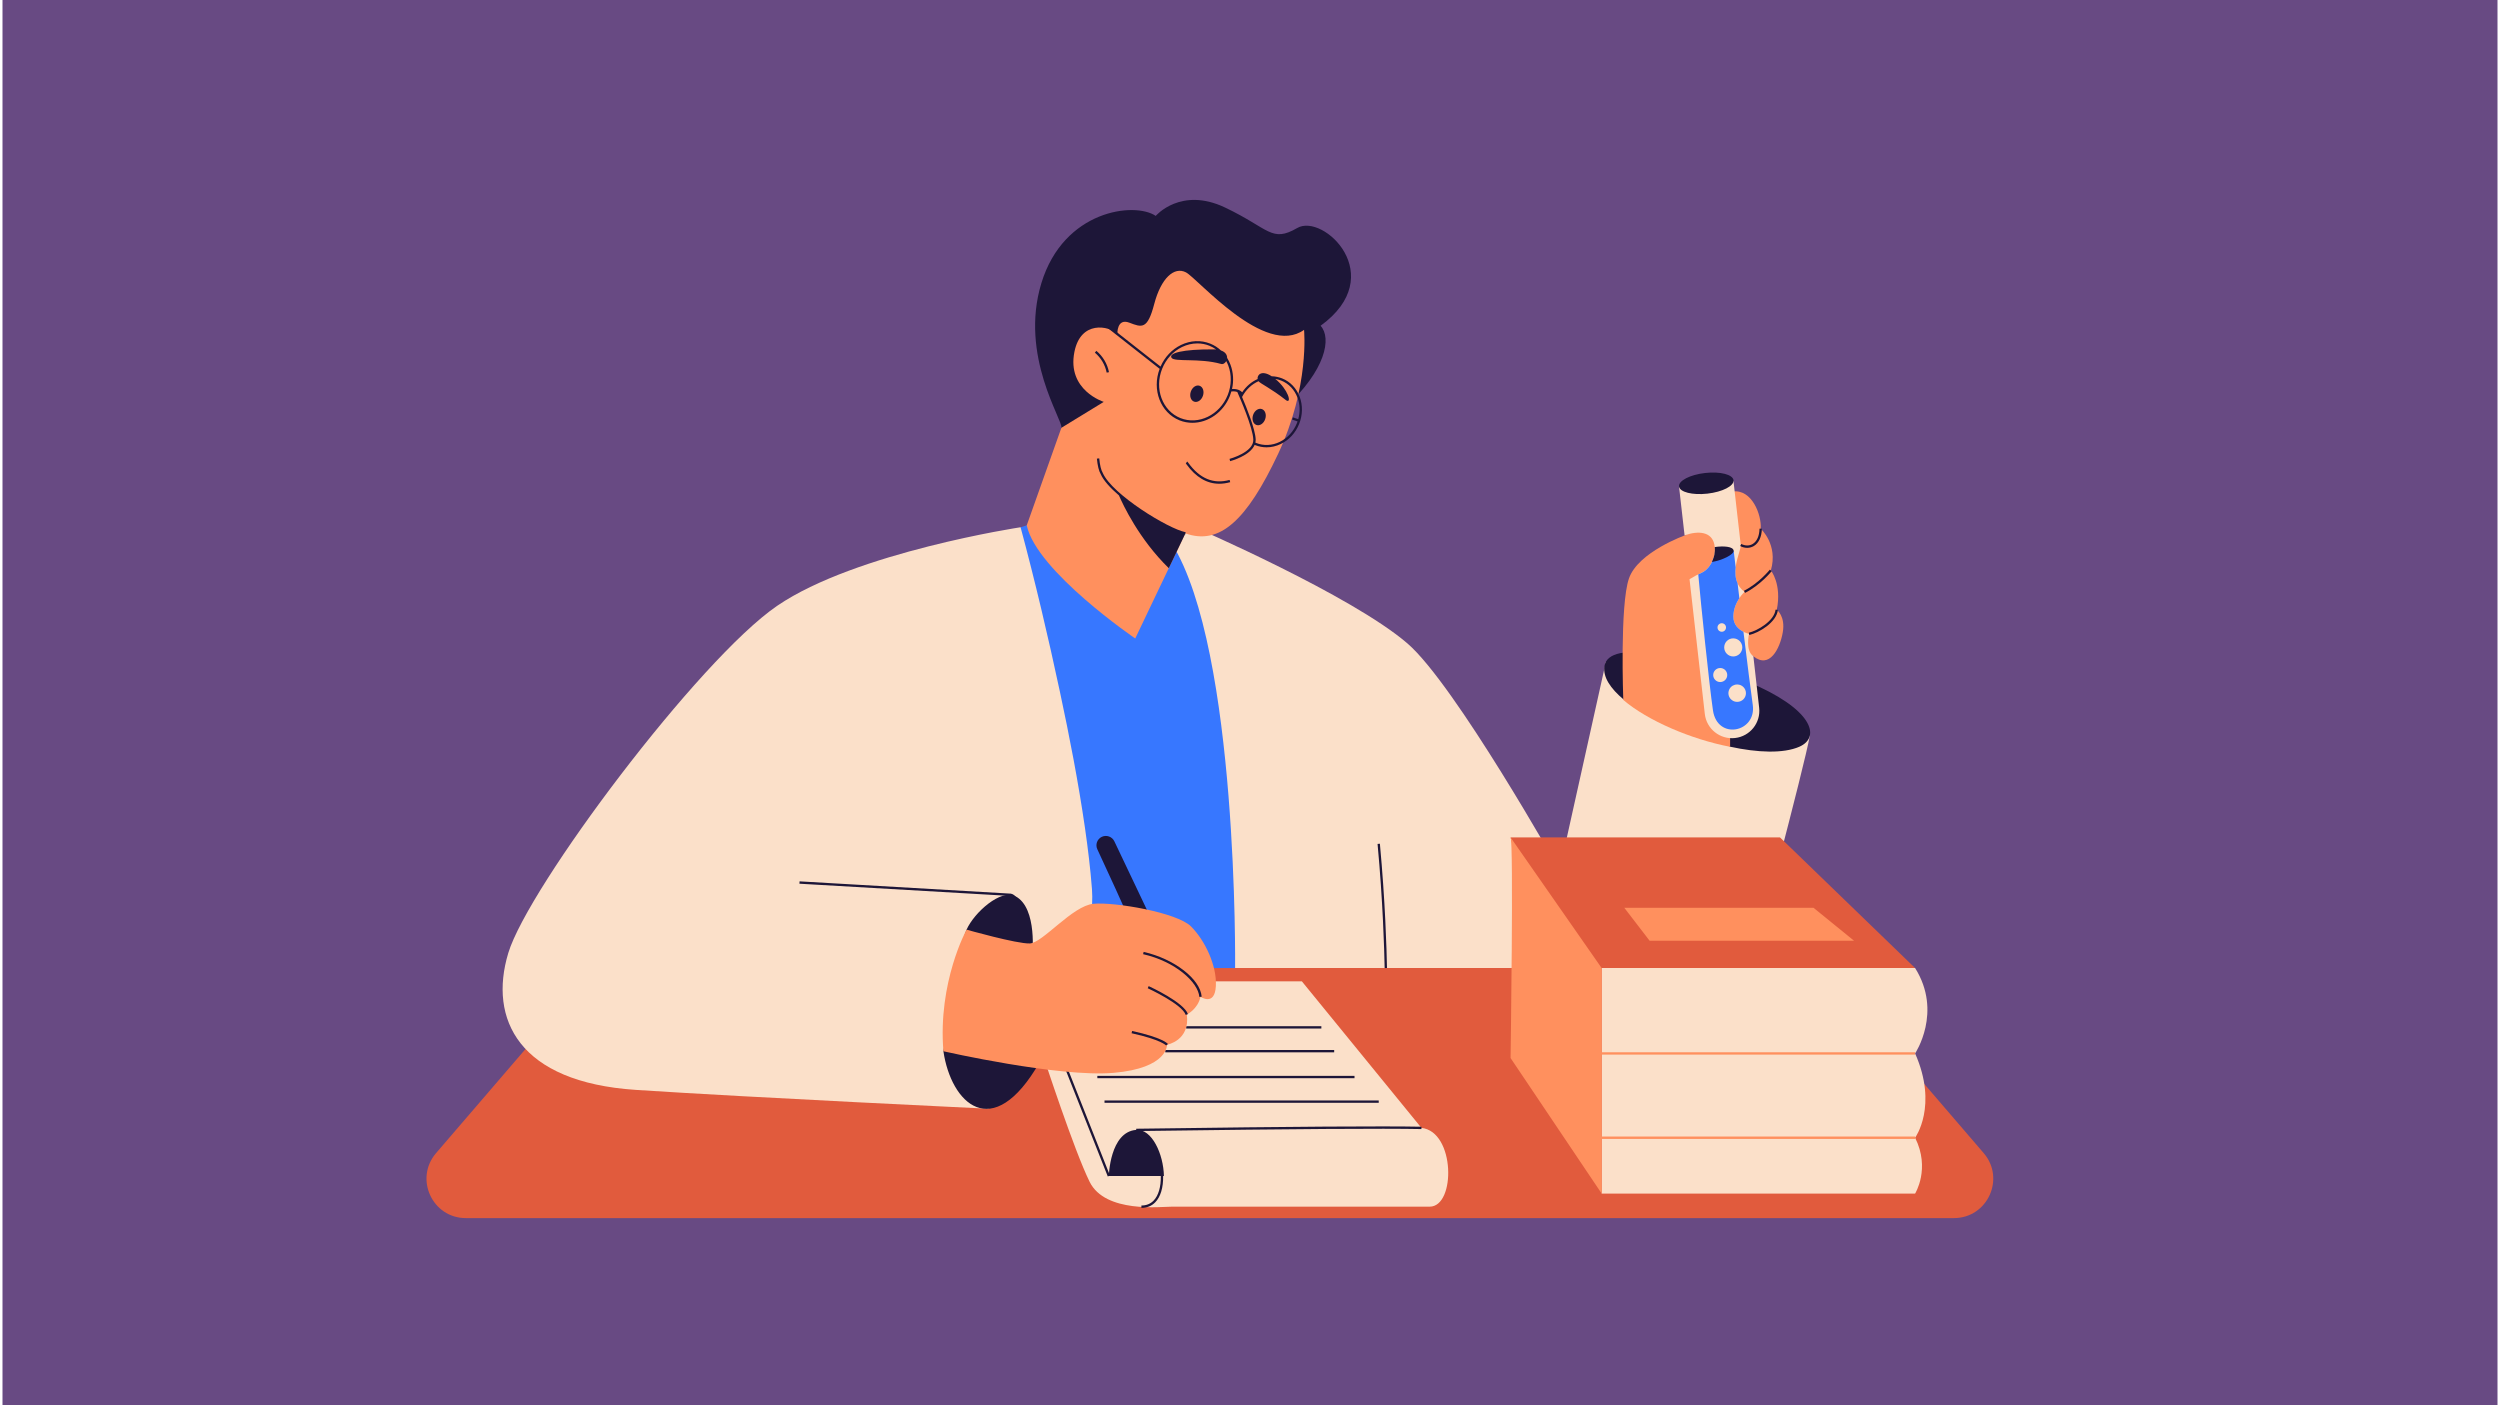 <?xml version="1.0" encoding="UTF-8"?>
<svg xmlns="http://www.w3.org/2000/svg" xmlns:xlink="http://www.w3.org/1999/xlink" width="500px" height="281px" viewBox="0 0 499 281" version="1.1">
<defs>
<clipPath id="clip1">
  <path d="M 84.555 184.559 L 398.16 184.559 L 398.16 243.609 L 84.555 243.609 Z M 84.555 184.559 "/>
</clipPath>
</defs>
<g id="surface1">
<rect x="0" y="0" width="499" height="281" style="fill:rgb(40.784%,29.02%,51.373%);fill-opacity:1;stroke:none;"/>
<g clip-path="url(#clip1)" clip-rule="nonzero">
<path style=" stroke:none;fill-rule:nonzero;fill:rgb(88.235%,35.686%,23.922%);fill-opacity:1;" d="M 396.238 230.621 C 400.625 235.723 396.996 243.621 390.273 243.621 L 92.68 243.621 C 85.949 243.621 82.332 235.723 86.715 230.621 L 118.516 193.613 L 257.172 184.707 L 335.355 184.707 L 349.641 193.613 L 364.445 193.613 Z M 396.238 230.621 "/>
</g>
<path style=" stroke:none;fill-rule:nonzero;fill:rgb(98.431%,87.843%,78.824%);fill-opacity:1;" d="M 238.438 105.453 C 238.438 105.453 269.793 119.031 280.996 128.695 C 290.52 136.906 311.406 174.09 311.406 174.09 L 320.672 132.406 C 320.672 132.406 361.5 146.906 361.461 147.145 C 360.434 153.148 349.633 193.605 349.633 193.605 L 216.441 193.605 L 201.531 199.352 L 197.203 221.742 C 197.203 221.742 150.129 219.523 126.688 217.98 C 103.242 216.438 97.172 203.824 101.156 190.605 C 105.141 177.387 139.266 131.859 154.957 121.148 C 170.652 110.438 203.617 105.449 203.617 105.449 C 208.676 111.289 238.438 105.453 238.438 105.453 M 238.438 105.453 "/>
<path style=" stroke:none;fill-rule:nonzero;fill:rgb(88.235%,35.686%,23.922%);fill-opacity:1;" d="M 301.613 167.477 L 355.492 167.477 L 382.52 193.613 C 382.52 193.613 313.18 205.457 312.25 206.09 C 311.324 206.723 301.613 167.477 301.613 167.477 M 301.613 167.477 "/>
<path style=" stroke:none;fill-rule:nonzero;fill:rgb(11.373%,8.627%,21.961%);fill-opacity:1;" d="M 349.008 136.34 C 361.98 141.711 363.797 147.426 359.352 149.355 C 356.172 150.738 351.035 150.543 345.52 149.344 C 339.238 144.301 337.398 136.309 324.219 139.895 C 321.586 137.695 320.062 135.395 320.383 133.262 C 321.234 127.547 337.055 131.395 349.008 136.34 M 349.008 136.34 "/>
<path style=" stroke:none;fill-rule:nonzero;fill:rgb(100%,56.471%,36.863%);fill-opacity:1;" d="M 345.52 149.363 C 337.738 147.867 329.016 144.129 324.156 139.988 C 324.156 139.988 323.445 120.996 325.293 115.684 C 327.141 110.367 336.609 107.02 336.609 107.02 L 346.027 98.297 C 349.883 97.777 351.84 102.973 351.645 105.75 C 351.645 105.75 355.184 108.906 353.668 114.086 C 353.668 114.086 355.898 116.785 354.859 121.957 C 354.859 121.957 356.625 123.242 356.051 126.492 C 355.48 129.746 353.398 133.863 350.18 131.25 C 346.957 128.637 345.523 146.539 345.523 146.539 Z M 345.52 149.363 "/>
<path style=" stroke:none;fill-rule:nonzero;fill:rgb(98.431%,87.843%,78.824%);fill-opacity:1;" d="M 232.664 196.27 L 259.875 196.27 L 283.785 225.578 C 290.57 226.312 290.68 241.332 285.438 241.332 L 233.891 241.332 C 231.715 241.332 220.539 242.676 217.426 236.363 C 214.312 230.059 208.293 211.605 208.293 211.605 Z M 350.172 131.246 C 348.5 130.102 349.316 126.77 349.316 126.77 C 349.316 126.77 346.102 126.125 346.168 123.234 C 346.238 120.344 348.406 118.371 348.406 118.371 C 344.68 115.539 347.793 110.25 347.648 108.996 L 346.207 96.316 C 346.188 96.172 346.059 96.066 345.91 96.078 L 335.57 97.25 C 335.426 97.27 335.32 97.398 335.332 97.543 L 336.414 107.07 C 339.273 106.055 341.809 106.402 342.355 108.824 C 342.898 111.258 341.484 113.809 339.859 114.523 C 339.117 114.855 338.195 115.355 337.406 115.84 L 340.461 142.785 C 340.801 145.785 343.512 147.949 346.516 147.602 C 349.516 147.266 351.676 144.551 351.332 141.551 Z M 319.832 238.715 L 382.52 238.715 C 382.52 238.715 385.625 233.75 382.52 227.547 C 382.52 227.547 387.172 221.184 382.52 210.684 C 382.52 210.684 388.062 202.426 382.52 193.605 L 319.832 193.605 L 319.832 238.043 "/>
<path style=" stroke:none;fill-rule:nonzero;fill:rgb(21.569%,46.667%,100%);fill-opacity:1;" d="M 233.883 108.727 C 247.215 130.117 246.52 193.613 246.52 193.613 L 232.223 193.613 C 227.293 194.789 237.938 203.867 232.945 204.738 C 229.805 205.285 226.59 203.691 224.441 201.336 C 222.293 198.984 221.043 195.961 219.98 192.953 C 218.98 190.117 217.547 186.594 217.746 183.527 C 217.871 181.578 218.047 179.836 217.895 177.844 C 217.582 173.727 217.074 169.621 216.488 165.535 C 215.164 156.41 213.41 147.352 211.48 138.34 C 209.125 127.32 206.543 116.332 203.617 105.453 L 204.848 105.078 C 204.848 105.078 220.559 87.336 233.883 108.727 M 342.09 142.062 C 341.32 136.715 339.668 120.656 339.152 114.879 C 339.398 114.754 339.641 114.637 339.867 114.535 C 340.855 114.098 341.77 112.969 342.211 111.602 L 346.234 110.129 C 346.234 110.129 346.383 111.414 346.633 113.465 C 346.504 114.535 346.551 115.652 347.016 116.66 L 347.371 119.633 C 346.801 120.488 346.207 121.738 346.168 123.234 C 346.125 124.969 347.273 125.898 348.191 126.355 C 348.926 132.344 349.672 138.312 350.055 140.992 C 350.824 146.477 342.969 148.121 342.09 142.062 M 344.34 129.484 C 344.34 130.484 345.152 131.293 346.148 131.293 C 347.148 131.293 347.961 130.484 347.961 129.484 C 347.961 128.488 347.145 127.672 346.148 127.672 C 345.152 127.664 344.34 128.48 344.34 129.484 M 343 125.496 C 343 125.969 343.379 126.352 343.852 126.352 C 344.324 126.352 344.703 125.969 344.703 125.496 C 344.703 125.027 344.324 124.645 343.852 124.645 C 343.379 124.645 343 125.027 343 125.496 M 344.949 135.004 C 344.945 134.23 344.32 133.602 343.543 133.602 C 342.77 133.602 342.141 134.23 342.141 135.004 C 342.141 135.781 342.77 136.406 343.543 136.41 C 344.32 136.41 344.945 135.781 344.949 135.004 M 348.688 138.633 C 348.688 137.676 347.91 136.898 346.953 136.898 C 346.324 136.887 345.738 137.215 345.422 137.758 C 345.105 138.297 345.105 138.969 345.422 139.512 C 345.738 140.055 346.324 140.383 346.953 140.371 C 347.91 140.371 348.688 139.594 348.688 138.633 M 348.688 138.633 "/>
<path style=" stroke:none;fill-rule:nonzero;fill:rgb(11.373%,8.627%,21.961%);fill-opacity:1;" d="M 212.578 212.559 L 221.492 235.117 L 221.055 235.293 L 212.137 212.734 Z M 230.207 240.137 C 229.578 240.777 228.762 241.102 227.781 241.102 L 227.781 241.574 C 228.891 241.574 229.824 241.203 230.547 240.461 C 231.609 239.379 232.172 237.504 232.129 235.199 L 231.66 235.203 C 231.703 237.391 231.184 239.141 230.207 240.137 M 229.535 225.711 C 227.895 225.734 226.816 225.746 226.75 225.746 L 226.734 226.215 L 226.754 226.215 C 226.887 226.215 227.605 226.203 229.543 226.18 C 258.09 225.789 276.34 225.664 283.785 225.816 L 283.797 225.344 C 276.34 225.195 258.09 225.312 229.535 225.711 M 220.402 220.562 L 275.246 220.562 L 275.246 220.094 L 220.402 220.094 Z M 218.969 215.645 L 270.402 215.645 L 270.402 215.172 L 218.969 215.172 Z M 232.555 210.473 L 266.336 210.473 L 266.336 210.004 L 232.555 210.004 Z M 236.734 205.234 L 236.734 205.703 L 263.773 205.703 L 263.773 205.234 Z M 229.387 183.02 L 222.371 168.262 C 222.152 167.809 221.766 167.457 221.289 167.293 C 220.816 167.129 220.297 167.156 219.844 167.375 C 218.922 167.824 218.531 168.93 218.969 169.859 C 220.746 173.688 224.961 182.797 224.918 183.027 L 229.387 183.027 Z M 205.926 191.418 C 205.926 191.418 207.121 181.547 202.535 179.223 C 199.672 177.77 194.371 182.445 192.812 185.934 C 191.258 189.426 188.184 210.258 188.184 210.258 C 189.68 220.559 197.941 228.938 207.422 212.457 C 216.898 195.977 205.926 191.418 205.926 191.418 M 213.832 89.535 C 213.832 89.535 248.445 89.008 256.555 81.5 C 264.672 73.992 265.867 67.605 263.617 65.152 C 277.43 55.121 264.145 42.582 258.961 45.594 C 253.781 48.594 253.406 45.742 244.527 41.512 C 235.652 37.281 230.645 43.18 230.645 43.18 C 226.43 40.316 212.258 41.988 207.785 56.598 C 203.312 71.207 212.184 84.133 211.777 85.578 Z M 342.449 109.41 C 342.555 110.461 342.32 111.508 341.891 112.398 C 343.996 112.047 346.32 110.895 346.227 110.129 C 346.133 109.309 344.289 109.145 342.449 109.41 M 342.449 109.41 "/>
<path style=" stroke:none;fill-rule:nonzero;fill:rgb(100%,56.471%,36.863%);fill-opacity:1;" d="M 237.699 185.281 C 240.492 188.078 242.887 193.098 242.672 197.211 C 242.461 201.324 239.605 199.359 239.605 199.359 C 239.035 201.875 236.867 202.902 236.867 202.902 C 237.555 208.129 232.902 208.949 232.902 208.949 C 232.902 208.949 233.133 213.633 222.199 214.57 C 211.27 215.512 188.184 210.254 188.184 210.254 C 187.043 196.41 192.812 185.93 192.812 185.93 C 192.812 185.93 202.898 188.793 205.461 188.691 C 208.027 188.594 213.973 181.16 218.184 180.758 C 222.395 180.355 234.906 182.496 237.699 185.281 M 236.691 54.473 C 234.324 53.246 231.695 55.652 230.344 60.809 C 228.992 65.969 227.875 65.492 225.359 64.531 C 222.84 63.578 222.977 66.766 222.977 66.766 C 221.281 65.148 215.652 64.027 214.383 70.375 C 212.848 78.059 220.25 80.375 220.25 80.375 L 211.777 85.559 L 204.848 105.07 C 206.789 114.227 226.547 127.695 226.547 127.695 L 236.578 106.676 C 243.406 109.102 248.82 104.176 255.141 90.738 C 261.461 77.301 260.309 65.973 260.309 65.973 C 252.496 71.566 239.059 55.703 236.691 54.473 M 370.301 188.141 L 362.203 181.555 L 324.359 181.555 L 329.418 188.141 Z M 382.512 210.922 L 382.512 210.453 L 319.832 210.453 L 319.832 193.613 L 301.613 167.477 C 302.246 168.316 301.613 211.605 301.613 211.605 L 319.832 238.715 L 319.832 227.781 L 382.52 227.781 L 382.52 227.312 L 319.832 227.312 L 319.832 210.922 Z M 382.512 210.922 "/>
<path style=" stroke:none;fill-rule:nonzero;fill:rgb(11.373%,8.627%,21.961%);fill-opacity:1;" d="M 232.281 235.203 L 221.266 235.203 C 221.266 235.203 221.461 226.391 226.734 225.977 C 229.879 225.734 232.199 230.824 232.281 235.203 M 237.199 92.617 C 237.055 92.426 237.004 92.348 236.941 92.305 L 236.66 92.68 C 236.691 92.711 236.742 92.789 236.82 92.895 C 238.688 95.457 240.883 96.75 243.355 96.75 C 244.062 96.75 244.789 96.641 245.543 96.434 L 245.418 95.984 C 242.234 96.871 239.473 95.738 237.199 92.617 M 229.234 197.223 L 229.043 197.648 C 229.109 197.68 235.922 200.82 236.641 202.977 L 237.086 202.828 C 236.301 200.477 229.523 197.355 229.234 197.223 M 228.227 190.379 L 228.121 190.836 C 234.547 192.289 239.129 196.426 239.367 199.379 L 239.836 199.34 C 239.547 195.789 234.336 191.762 228.227 190.379 M 220.836 74.523 L 221.297 74.438 C 220.969 72.766 220.078 71.258 218.773 70.168 L 218.473 70.531 C 219.691 71.555 220.523 72.965 220.836 74.523 M 225.922 206.191 L 225.82 206.648 C 231.762 207.961 232.707 209.082 232.711 209.086 L 233.094 208.812 C 233.008 208.691 232.047 207.547 225.922 206.191 M 201.664 178.727 L 159.414 176.27 L 159.387 176.742 L 201.609 179.191 C 202.902 179.441 202.91 182.145 202.918 184.531 C 202.918 185.473 202.922 186.363 202.992 187.148 L 203.461 187.105 C 203.395 186.344 203.395 185.465 203.387 184.531 C 203.379 181.836 203.367 179.055 201.664 178.727 M 223.289 99.082 C 224.086 100.922 227.305 107.836 233.258 113.637 L 236.477 106.895 C 236.496 106.902 236.516 106.906 236.535 106.906 L 236.629 106.445 C 233.113 105.75 221.938 98.887 220.059 94.605 C 219.711 94.016 219.477 93.031 219.348 91.676 L 218.879 91.723 C 219.012 93.145 219.27 94.191 219.637 94.812 C 220.188 96.09 221.555 97.59 223.289 99.082 M 353.844 114.223 L 353.473 113.926 C 353.457 113.953 351.289 116.641 348.293 118.156 L 348.508 118.578 C 351.594 117.012 353.75 114.336 353.844 114.223 M 350.266 109.207 C 351.262 108.613 351.844 107.348 351.871 105.742 L 351.402 105.734 C 351.383 107.176 350.883 108.293 350.027 108.801 C 349.363 109.195 348.539 109.191 347.754 108.789 L 347.535 109.207 C 348 109.453 348.48 109.57 348.945 109.57 C 349.414 109.566 349.867 109.445 350.266 109.207 M 340.523 94.598 C 337.512 94.941 335.18 96.141 335.305 97.281 C 335.438 98.422 337.98 99.066 340.988 98.727 C 344 98.383 346.332 97.188 346.207 96.047 C 346.074 94.906 343.531 94.254 340.523 94.598 M 354.613 121.926 C 354.355 124.199 350.992 126.141 349.258 126.543 L 349.363 127 C 351.262 126.562 354.797 124.504 355.078 121.977 Z M 275.012 168.785 C 276.078 180.227 276.359 189.957 276.43 193.613 L 276.898 193.605 C 276.828 189.945 276.547 180.199 275.477 168.742 Z M 251.871 81.812 C 251.199 81.582 250.418 82.105 250.117 82.992 C 249.816 83.875 250.117 84.766 250.785 84.996 C 251.457 85.227 252.238 84.703 252.539 83.82 C 252.844 82.941 252.539 82.039 251.871 81.812 M 259.438 79.367 C 260.078 81.086 260.039 83.016 259.324 84.797 C 258.609 86.578 257.316 88 255.66 88.797 C 254.738 89.238 253.773 89.465 252.816 89.465 C 252.047 89.465 251.289 89.32 250.562 89.035 L 250.43 88.977 C 249.504 91.156 245.707 92.184 245.523 92.234 L 245.406 91.777 C 245.457 91.766 250.266 90.461 250.164 87.922 C 250.074 85.504 247.496 79.602 246.961 78.398 C 246.488 78.234 246 78.258 245.773 78.289 C 245.688 78.598 245.586 78.902 245.469 79.199 C 244.145 82.508 241.094 84.562 237.98 84.562 C 237.117 84.562 236.246 84.406 235.406 84.07 C 231.605 82.547 229.844 77.953 231.43 73.766 L 220.914 65.504 L 221.203 65.133 L 231.609 73.312 C 232.449 71.402 233.883 69.875 235.695 68.996 C 237.598 68.074 239.68 67.973 241.551 68.727 C 242.355 69.047 243.074 69.516 243.699 70.098 C 244.602 70.406 244.938 71.008 244.922 71.57 C 245.195 72.012 245.422 72.477 245.605 72.965 C 246.176 74.5 246.27 76.172 245.906 77.801 C 246.246 77.777 246.77 77.789 247.266 77.996 L 247.297 77.984 C 247.297 77.988 247.305 78.004 247.309 78.016 C 247.527 78.113 247.75 78.254 247.938 78.453 C 248.738 77.25 249.82 76.348 251.023 75.809 C 250.895 74.949 251.848 73.973 253.781 75.219 C 253.793 75.23 253.812 75.238 253.824 75.25 C 254.527 75.27 255.234 75.406 255.918 75.676 C 257.547 76.328 258.793 77.637 259.438 79.367 M 245.16 73.121 C 245.043 72.812 244.902 72.512 244.746 72.219 C 244.52 72.645 244.102 72.918 243.684 72.781 C 239.328 71.559 234.391 72.453 233.809 71.559 C 233.215 70.637 235.871 69.836 242.293 69.875 C 242.453 69.875 242.594 69.887 242.734 69.898 C 242.312 69.594 241.859 69.344 241.375 69.145 C 240.609 68.84 239.793 68.68 238.965 68.684 C 237.938 68.684 236.898 68.926 235.906 69.402 C 234.117 70.273 232.707 71.816 231.93 73.754 C 230.332 77.746 231.973 82.168 235.586 83.617 C 239.203 85.066 243.445 82.996 245.043 79.012 C 245.812 77.082 245.855 74.988 245.16 73.121 M 259 79.531 C 258.402 77.934 257.246 76.715 255.734 76.113 C 255.355 75.965 254.961 75.852 254.559 75.789 C 257.156 77.883 257.91 80.777 256.75 80.074 C 253.613 77.605 251.602 76.75 251.199 76.242 C 249.859 76.844 248.68 77.926 247.91 79.395 C 248.855 81.613 250.562 85.855 250.637 87.898 C 250.641 88.113 250.617 88.316 250.574 88.52 C 250.629 88.543 250.68 88.57 250.734 88.594 C 252.238 89.195 253.918 89.121 255.453 88.375 C 256.996 87.621 258.219 86.293 258.887 84.621 C 258.93 84.508 258.969 84.387 259.008 84.277 L 257.93 83.918 L 258.078 83.473 L 259.148 83.832 C 259.551 82.383 259.508 80.887 259 79.531 M 239.414 77.152 C 238.746 76.918 237.965 77.445 237.66 78.328 C 237.359 79.207 237.66 80.102 238.332 80.332 C 239.004 80.566 239.785 80.039 240.086 79.156 C 240.387 78.273 240.086 77.383 239.414 77.152 M 239.414 77.152 "/>
</g>
</svg>
